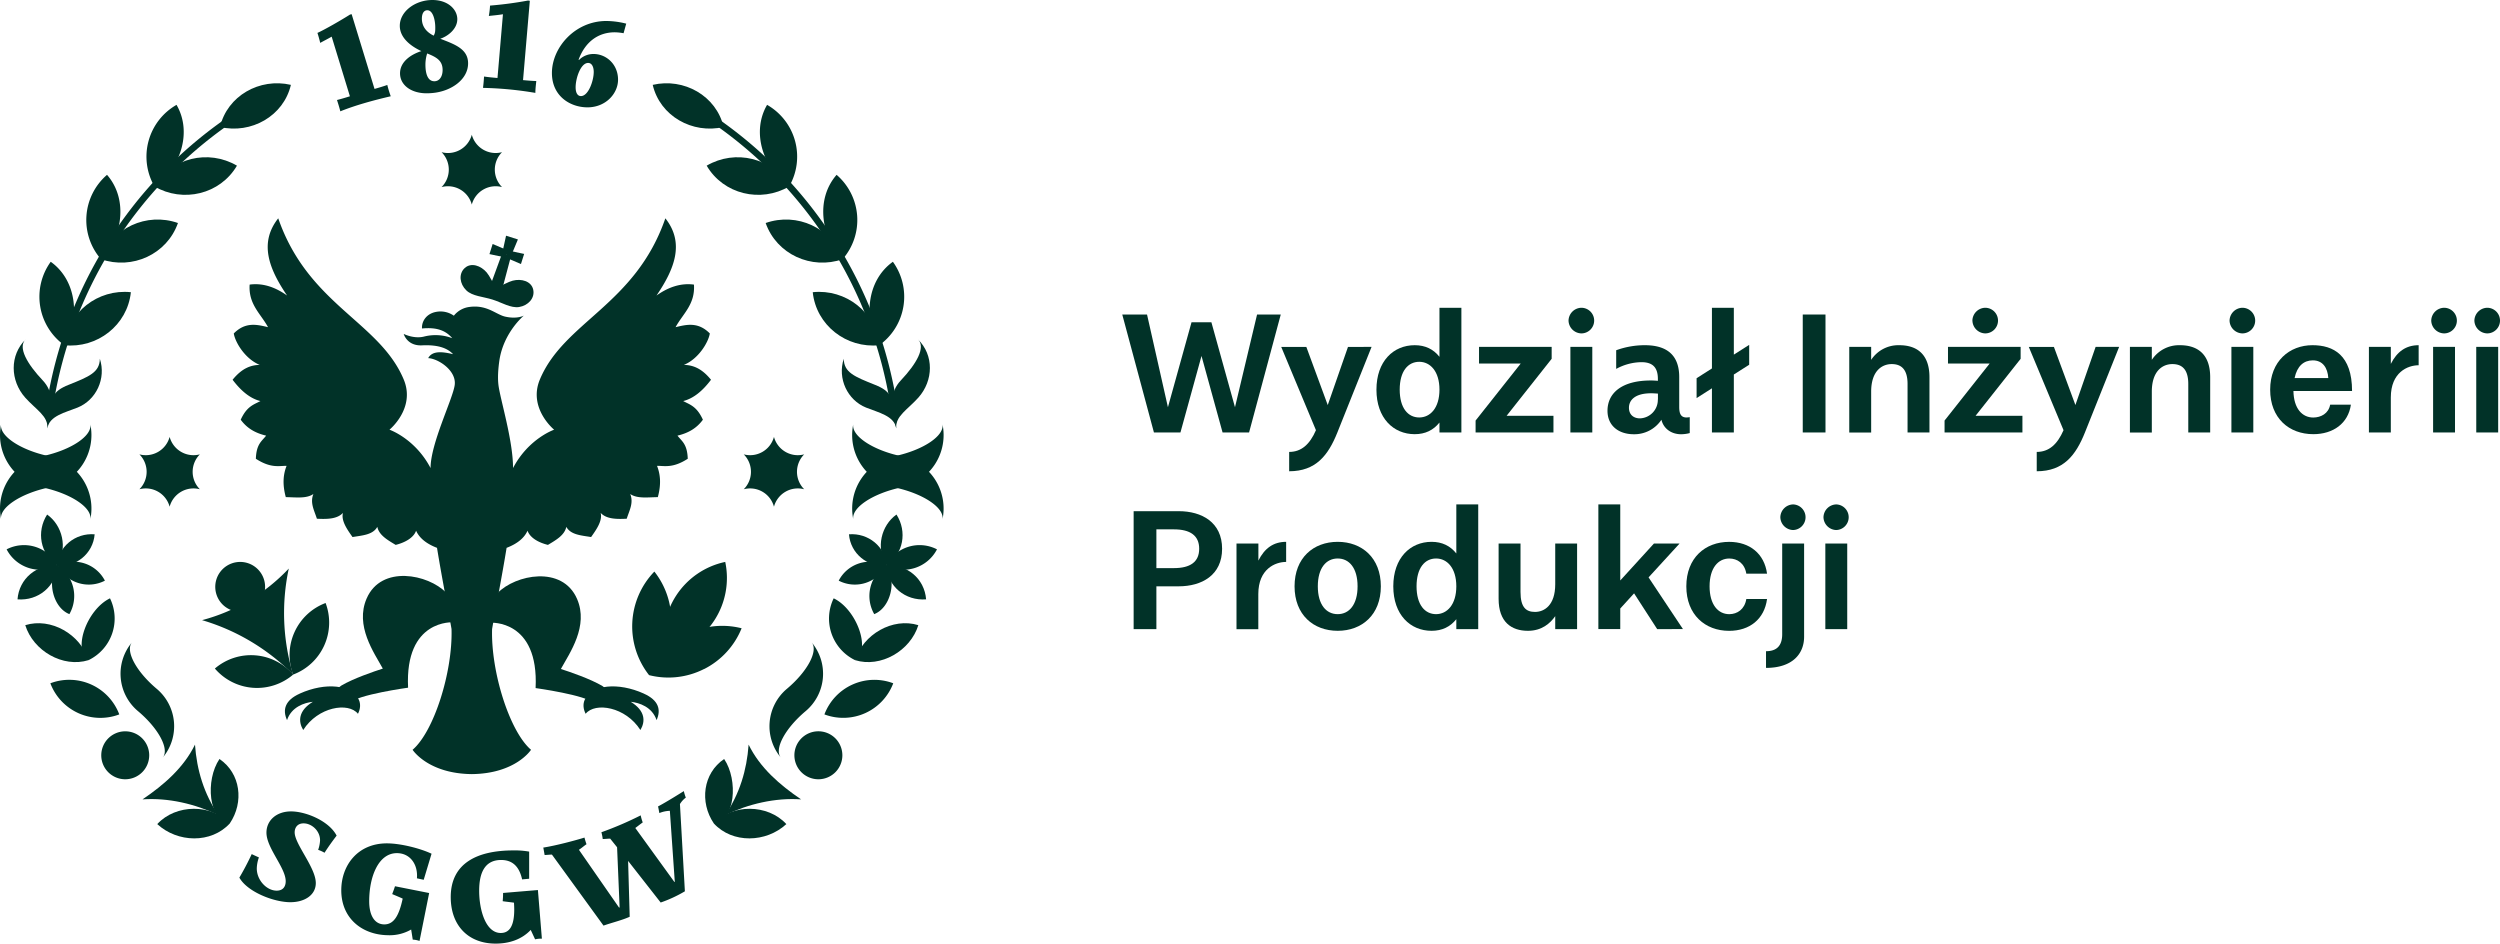 <svg xmlns="http://www.w3.org/2000/svg" viewBox="0 0 1886.38 712"><defs><style>.cls-1,.cls-2{fill:#013228;}.cls-2{fill-rule:evenodd;}</style></defs><g id="Layer_2" data-name="Layer 2"><g id="Layer_1-2" data-name="Layer 1"><path class="cls-1" d="M37,367.78C15.18,372.44-1,383.35.9,392.17A40.4,40.4,0,0,1,32,344.22c21.8-4.65,38-15.56,36.1-24.39A40.38,40.38,0,0,1,37,367.78"/><path class="cls-1" d="M32,367.78c21.83,4.66,38,15.57,36.11,24.39A40.4,40.4,0,0,0,37,344.22c-21.8-4.65-38-15.56-36.1-24.39A40.38,40.38,0,0,0,32,367.78"/><path class="cls-1" d="M675,367.78c21.83,4.66,38,15.57,36.11,24.39A40.4,40.4,0,0,0,680,344.22c-21.81-4.65-38-15.56-36.11-24.39A40.38,40.38,0,0,0,675,367.78"/><path class="cls-1" d="M680,367.78c-21.82,4.66-38,15.57-36.1,24.39A40.4,40.4,0,0,1,675,344.22c21.81-4.65,38-15.56,36.11-24.39A40.38,40.38,0,0,1,680,367.78"/><path class="cls-1" d="M104.12,536.59c15.59,13.1,23.93,28.8,18.65,35.1a36.87,36.87,0,0,0-4.51-51.93C102.68,506.68,94.33,491,99.6,484.66a36.82,36.82,0,0,0,4.52,51.93"/><path class="cls-1" d="M607.89,536.59c-15.59,13.1-23.94,28.8-18.65,35.1a36.87,36.87,0,0,1,4.51-51.93c15.58-13.08,23.92-28.78,18.65-35.1a36.84,36.84,0,0,1-4.51,51.93"/><path class="cls-1" d="M164.82,615.06c-17.46-8.48-37.91-13.25-57.28-11.89,16.08-10.88,31.08-23.88,39.59-41.32,1.37,19.37,6.82,37.12,17.69,53.21"/><path class="cls-1" d="M173.41,621.31c-14.1,15.33-39.41,14.63-54.75.52,14.1-15.33,41-15.3,54.75-.52"/><path class="cls-1" d="M173.41,621.28c10.83-16,8.19-37.75-7.81-48.58-10.83,16-8.35,46.85,7.81,48.58"/><path class="cls-1" d="M66.79,498.12c-19.34,6-41.74-7.06-47.72-26.4,19.34-6,41.74,6.95,47.72,26.4"/><path class="cls-1" d="M66.79,498.12A34.86,34.86,0,0,0,83,451.47c-17.41,8.37-28.49,39-16.16,46.65"/><path class="cls-1" d="M71.41,403.16c-1.15,14.58-14.08,25-28.66,23.91C43.9,412.49,56.84,402,71.41,403.16"/><path class="cls-1" d="M43.44,426.76c-1.24,15.7-14.53,26.72-30.23,25.48,1.22-15.7,14.53-26.72,30.23-25.48"/><path class="cls-1" d="M79.15,438.14A26.47,26.47,0,0,1,43.47,426.8a26.47,26.47,0,0,1,35.68,11.34"/><path class="cls-1" d="M43.41,426.72A28.52,28.52,0,0,1,5,414.51a28.52,28.52,0,0,1,38.43,12.21"/><path class="cls-1" d="M35.56,388.25c11.5,8.11,15.81,25.3,7.58,38.13-12.83-8.21-15.8-25.29-7.58-38.13"/><path class="cls-1" d="M43.15,426.39a27.57,27.57,0,0,1,9.21,37c.06-.11.12.05,0,0-12-4.72-17.36-24.31-9.21-37"/><path class="cls-1" d="M48.58,260.52a45,45,0,0,1-10.3-63c20.36,14.54,22,44,10.3,63"/><path class="cls-1" d="M48.49,260.48c24.88,2.59,47.67-15.1,50.26-40-24.89-2.59-47.67,15.1-50.26,40"/><path class="cls-1" d="M76.21,195.6a45,45,0,0,1,4.54-63.68C97.21,150.78,92,179.84,76.21,195.6"/><path class="cls-1" d="M76.12,195.55c23.62,8.27,49.88-3.67,58.15-27.28-23.61-8.28-49.87,3.66-58.15,27.28"/><path class="cls-1" d="M116.58,140.75A45,45,0,0,1,133.2,79.11c12.55,21.64,1.85,49.17-16.62,61.64"/><path class="cls-1" d="M116.5,140.67c21.6,12.63,49.66,5.93,62.29-15.67-21.59-12.63-49.65-5.93-62.29,15.67"/><path class="cls-1" d="M19.41,256C7.16,268,7.61,287.15,19,300c8.08,9.06,17.52,14,16.75,23.23l1.86-10.28c1.17-7.58,3-17.09-5.39-25.95-11.8-12.48-19-25-12.85-31"/><path class="cls-1" d="M75.34,270.7c4.89,15-2.79,31.19-16.83,36.84-9,3.64-21.43,6.23-22.72,15.67,0,0,0-1.65.34-5,1.73-18.19,3.42-22.95,15.69-27.85C67.2,284.2,75.22,281,75.34,270.7"/><path class="cls-1" d="M166,95.83c5.48-23.55,29.94-37.28,53.49-31.8C214,87.58,189.54,101.31,166,95.83"/><path class="cls-1" d="M35.6,321.22a33.66,33.66,0,0,1,.63-4.42c.76-2.91,3.39-7.52,4-11.34a319.48,319.48,0,0,1,133-211.9l-2.87-4.09A324.47,324.47,0,0,0,35.26,304.78c-.6,3.79-1.77,7.43.11,13a8.07,8.07,0,0,1,.23,3.47"/><path class="cls-1" d="M112.59,569.94A18.09,18.09,0,1,0,94.5,588a18.1,18.1,0,0,0,18.09-18.09"/><path class="cls-1" d="M38,515.57A40.3,40.3,0,0,1,90,539.06,40.31,40.31,0,0,1,38,515.57"/><path class="cls-1" d="M547.19,615.06c17.45-8.48,37.91-13.25,57.28-11.89-16.09-10.88-31.09-23.88-39.6-41.32-1.37,19.37-6.82,37.12-17.68,53.21"/><path class="cls-1" d="M538.6,621.31c14.09,15.33,39.4,14.63,54.74.52-14.1-15.33-41-15.3-54.74-.52"/><path class="cls-1" d="M538.6,621.28c-10.83-16-8.19-37.75,7.8-48.58,10.83,16,8.36,46.85-7.8,48.58"/><path class="cls-1" d="M645.21,498.12c19.34,6,41.74-7.06,47.72-26.4-19.34-6-41.73,6.95-47.72,26.4"/><path class="cls-1" d="M645.21,498.12a34.86,34.86,0,0,1-16.15-46.65c17.41,8.37,28.48,39,16.15,46.65"/><path class="cls-1" d="M640.59,403.16c1.15,14.58,14.09,25,28.66,23.91-1.15-14.58-14.08-25.06-28.66-23.91"/><path class="cls-1" d="M668.57,426.76c1.23,15.7,14.53,26.72,30.23,25.48-1.23-15.7-14.53-26.72-30.23-25.48"/><path class="cls-1" d="M632.85,438.14a26.48,26.48,0,0,0,35.69-11.34,26.48,26.48,0,0,0-35.69,11.34"/><path class="cls-1" d="M668.6,426.72A28.52,28.52,0,0,0,707,414.51a28.51,28.51,0,0,0-38.43,12.21"/><path class="cls-1" d="M676.44,388.25c-11.49,8.11-15.8,25.3-7.59,38.13,12.85-8.21,15.81-25.29,7.59-38.13"/><path class="cls-1" d="M668.86,426.39a27.55,27.55,0,0,0-9.21,37c-.07-.11-.12.05,0,0,12-4.72,17.36-24.31,9.21-37"/><path class="cls-1" d="M663.42,260.52a45,45,0,0,0,10.31-63c-20.37,14.54-22,44-10.31,63"/><path class="cls-1" d="M663.52,260.48c-24.89,2.59-47.67-15.1-50.26-40,24.89-2.59,47.67,15.1,50.26,40"/><path class="cls-1" d="M635.79,195.6a45,45,0,0,0-4.53-63.68c-16.46,18.86-11.22,47.92,4.53,63.68"/><path class="cls-1" d="M635.88,195.55c-23.61,8.27-49.87-3.67-58.15-27.28,23.62-8.28,49.88,3.66,58.15,27.28"/><path class="cls-1" d="M595.43,140.75a45,45,0,0,0-16.62-61.64c-12.55,21.64-1.85,49.17,16.62,61.64"/><path class="cls-1" d="M595.5,140.67c-21.6,12.63-49.66,5.93-62.28-15.67,21.59-12.63,49.65-5.93,62.28,15.67"/><path class="cls-1" d="M692.6,256c12.24,12,11.79,31.16.37,44-8.08,9.06-17.53,14-16.75,23.23l-1.87-10.28c-1.15-7.58-3-17.09,5.4-25.95,11.79-12.48,19-25,12.85-31"/><path class="cls-1" d="M636.66,270.7c-4.88,15,2.8,31.19,16.84,36.84,9,3.64,21.42,6.23,22.72,15.67,0,0,0-1.65-.34-5-1.74-18.19-3.43-22.95-15.69-27.85-15.4-6.16-23.41-9.32-23.53-19.66"/><path class="cls-1" d="M546,95.83c-5.48-23.55-29.94-37.28-53.49-31.8C498,87.58,522.46,101.31,546,95.83"/><path class="cls-1" d="M676.41,321.22a35.59,35.59,0,0,0-.63-4.42c-.76-2.91-3.39-7.52-4-11.34a319.49,319.49,0,0,0-133-211.9l2.87-4.09A324.43,324.43,0,0,1,676.74,304.78c.6,3.79,1.78,7.43-.11,13a8,8,0,0,0-.22,3.47"/><path class="cls-1" d="M599.41,569.94A18.1,18.1,0,1,1,617.5,588a18.11,18.11,0,0,1-18.09-18.09"/><path class="cls-1" d="M674,515.57a40.29,40.29,0,0,0-51.93,23.49A40.32,40.32,0,0,0,674,515.57"/><path class="cls-1" d="M378.82,141.17a18.64,18.64,0,0,1,0-26.35A18.63,18.63,0,0,1,356,101.65a18.62,18.62,0,0,1-22.82,13.17,18.63,18.63,0,0,1,0,26.35A18.64,18.64,0,0,1,356,154.35a18.64,18.64,0,0,1,22.82-13.18"/><path class="cls-1" d="M606.82,369.18a18.64,18.64,0,0,1,0-26.35A18.64,18.64,0,0,1,584,329.65a18.64,18.64,0,0,1-22.82,13.18,18.63,18.63,0,0,1,0,26.35A18.62,18.62,0,0,1,584,382.35a18.63,18.63,0,0,1,22.82-13.17"/><path class="cls-1" d="M150.82,369.18a18.63,18.63,0,0,1,0-26.35A18.64,18.64,0,0,1,128,329.65a18.64,18.64,0,0,1-22.82,13.18,18.63,18.63,0,0,1,0,26.35A18.62,18.62,0,0,1,128,382.35a18.63,18.63,0,0,1,22.82-13.17"/><path class="cls-1" d="M342,469.57s-36.65-2.67-34.08,49.32c0,0-38.61,5.34-43.88,11.46-8.13,8.87-15.42-7.7-6.57-13,9.08-5.4,24.77-10.73,31.38-12.86-6.65-12.09-21.14-32.36-12.19-52.92,11.08-25.51,46.47-18.3,60-4.36Z"/><path class="cls-1" d="M370.05,469.88s36.65-2.67,34.09,49.31c0,0,38.6,5.35,43.87,11.46,8.13,8.87,15.43-7.69,6.57-13-9.08-5.41-24.76-10.74-31.37-12.86,6.64-12.1,21.13-32.35,12.19-52.92-11.08-25.51-46.48-18.3-60-4.36Z"/><path class="cls-1" d="M324.88,353.16c-11.65-22.25-31-28.93-31-28.93s19.81-16.17,10.77-37.83c-18.25-43.74-72-56.17-94.71-121.67-14.65,18.56-7,38.13,6.68,58.26-9-6.39-18.35-9.57-28.25-8.25-1,15,8.43,22,13.87,32.14-8.56-2.09-17.14-4.07-25.84,4.73,1,6.47,8.33,19.09,19.57,23.72-6.62.12-13.36,2.44-20.46,11.22,6.18,8.16,13,14.09,21,16.07-5.09,2.71-10.3,3.95-14.87,14.09,4.81,6.57,11.15,10.09,19.17,12-3.24,4.22-7.37,6.23-7.75,17.45,11.37,7.38,17.65,5.26,23.19,5.34-2.48,6.26-3.31,13.69-.6,23.62,7.41.05,15.52,1.32,20.83-2.38-2.75,6.73.74,12.58,2.63,18.66,8.3.43,15.44.13,19.67-4.41-1.48,5.74,2.89,12.17,7.22,18.24,7.32-1.25,15.36-1.6,18.7-7.71,1.28,6.28,7.66,9.91,13.86,13.63,7-1.75,13.53-5.32,15.4-10.71,2.37,5.32,7.4,9.72,15.79,12.94,3.47,21.45,8.43,46.65,10.95,61.25.95,32.45-13.29,77.38-29.38,91.12,0,0,11.52,18,44.64,18.35h.09c33.12-.36,44.64-18.35,44.64-18.35-16.1-13.74-30.34-58.67-29.38-91.12,2.52-14.6,7.48-39.8,10.94-61.25,8.39-3.22,13.43-7.62,15.8-12.94,1.87,5.39,8.37,9,15.39,10.71,6.2-3.72,12.59-7.35,13.87-13.63,3.34,6.11,11.38,6.46,18.7,7.71,4.33-6.07,8.69-12.5,7.21-18.24,4.24,4.54,11.37,4.84,19.68,4.41,1.89-6.08,5.38-11.93,2.62-18.66,5.32,3.7,13.42,2.43,20.84,2.38,2.71-9.93,1.87-17.36-.6-23.62,5.53-.08,11.82,2,23.19-5.34-.39-11.22-4.52-13.23-7.76-17.45,8-1.9,14.36-5.42,19.18-12-4.58-10.14-9.78-11.38-14.88-14.09,8-2,14.85-7.91,21-16.07-7.1-8.78-13.84-11.1-20.46-11.22,11.23-4.63,18.55-17.25,19.57-23.72-8.7-8.8-17.28-6.82-25.84-4.73,5.43-10.1,14.9-17.17,13.86-32.14-9.89-1.32-19.26,1.86-28.25,8.25,13.69-20.13,21.34-39.7,6.68-58.26-22.67,65.5-76.46,77.93-94.71,121.67-9,21.66,10.78,37.83,10.78,37.83s-19.38,6.68-31,28.93c0-21-9.71-52-11-62.58-.72-5.74-.19-12.63.76-19.06,3.3-20.69,17.95-33,18.41-33.38-.29.15-5.26,2.77-14.06.78a16.45,16.45,0,0,1-2.71-.88c-6.17-2.49-12.62-8-24.23-6.44A17.78,17.78,0,0,0,342.63,238l-.16.22a17.51,17.51,0,0,0-13.16-2.93c-7.33,1.26-10.91,6.79-10.91,11.84v.73c10.8-1.05,17.78,1.33,22.85,7.33a35.49,35.49,0,0,0-21.63-1.15c-7.56,1.74-15-2.08-15-2.08s2.45,9.18,13.84,8.63c13.09-.63,19.65,2.63,23.4,6.65-7.51-1.74-15.59-3-18.77,3,7.56.32,21.51,9.39,20,20.35-1.47,10.61-18.21,44.09-18.21,62.58"/><path class="cls-1" d="M226.19,523.37c-11.15,5-13.16,12.15-9.61,20h0c3.3-9.91,13-13.17,19.49-13.82-11.08,6.76-11.14,14.86-7.28,21.29h0c11.07-17.48,34.12-21.29,41.32-12.24l-.07.13c1.85-3.59,2.24-7.39.75-10.68-5.14-11.39-25.11-13.5-44.6-4.7"/><path class="cls-1" d="M485.82,523.37c11.14,5,13.15,12.15,9.6,20h0c-3.3-9.91-13-13.17-19.49-13.82,11.08,6.76,11.15,14.86,7.28,21.29h0c-11.08-17.48-34.12-21.29-41.32-12.24l.07.13c-1.85-3.59-2.25-7.39-.76-10.68,5.14-11.39,25.11-13.5,44.61-4.7"/><path class="cls-2" d="M373.79,219c3.16-3.35,10.47-6.54,13.09-7.22,6.52-1.71,14.05.37,15.46,6.75s-3.74,12-10.62,13.13c-6.3,1-13.16-3.43-20.14-5.63s-15.15-2.51-19.73-6.94c-5-4.84-6-12.44-1.17-16.85s12.18-1.79,16.54,3.33c1.75,2.07,5.92,8.87,6.57,13.43"/><polygon class="cls-1" points="377.2 224.8 367.67 221.8 378.97 190.97 385.62 193.07 377.2 224.8"/><polygon class="cls-1" points="381.85 177.85 390.79 180.67 385.62 193.07 378.97 190.97 381.85 177.85"/><polygon class="cls-1" points="369.32 191.73 371.73 184.1 383.25 189 381.57 194.32 369.32 191.73"/><polygon class="cls-1" points="395.49 191.59 393.09 199.22 381.57 194.32 383.25 189 395.49 191.59"/><path class="cls-1" d="M547.23,424A58.6,58.6,0,0,1,502,493.46,58.6,58.6,0,0,1,547.23,424"/><path class="cls-1" d="M531.3,504.83a59.34,59.34,0,0,0,28.29-30.77,59.65,59.65,0,0,0-57.35,16.2,60,60,0,0,0,4.19-19.15,59.31,59.31,0,0,0-12.68-39.83,59.53,59.53,0,0,0-4,78.14l0,0h0a59.3,59.3,0,0,0,41.49-4.62"/><path class="cls-1" d="M221.22,509a41.9,41.9,0,0,0-59.09-4.55A41.91,41.91,0,0,0,221.22,509"/><path class="cls-1" d="M221.19,509a41.9,41.9,0,0,1,24.49-54,41.91,41.91,0,0,1-24.49,54"/><path class="cls-1" d="M152.41,467.92A160.49,160.49,0,0,1,221.18,509a160.67,160.67,0,0,1-3.28-80,138.39,138.39,0,0,1-65.49,38.95"/><path class="cls-1" d="M191.06,458.83a18.8,18.8,0,1,0-25.86-6.2,18.81,18.81,0,0,0,25.86,6.2"/><path class="cls-1" d="M438.34,72.5C444,72.5,448,60.85,448,54.32c0-3.81-1.41-6.83-4.22-6.83-5.62,0-9.44,11.55-9.44,18.38,0,4.22,1.51,6.63,4,6.63M443.26,81c-12.85,0-26.81-8.33-26.81-25.9,0-19.28,17.47-39.26,41.07-39.26a62.44,62.44,0,0,1,15,2l-2,7.23a39.58,39.58,0,0,0-6.63-.7c-11.85,0-22.1,6.53-27.32,20.69l.31.2a15.28,15.28,0,0,1,11-4.52c9.64,0,18.47,7.83,18.47,19.38,0,10.44-9.23,20.88-23.09,20.88M364.44,66.31c.4-2.91.6-5.56.8-8.57,3.31.5,6.72.8,10.14,1.11l4.12-48.11c-3.32.6-7.33.91-10.65,1.31a64.89,64.89,0,0,0,.91-7.83A282.55,282.55,0,0,0,398.48.4l1.3.2-5.12,59.85c3.31.3,6.73.6,10,.7-.3,3-.7,5.93-.7,8.94a267.39,267.39,0,0,0-39.56-3.78m-36.66-5c3.82,0,6.23-3.51,6.23-8.53,0-7.23-4.92-9.74-11.65-12.45a28,28,0,0,0-1.31,8.43c0,6.13,1.41,12.55,6.73,12.55m-.5-34.44c1.2-1.91,1.2-3.71,1.2-6.13,0-5.22-1.6-13-6-13-2.51,0-4.11,2.31-4.11,6.33,0,5.92,3.41,10.14,8.93,12.85m-1.1,43.28c-1.41.1-2.31.2-4.22.2-11.65,0-20.09-6.13-20.09-15.06S310.31,41,317.94,38.56c-8.23-3.81-16.27-10.14-16.27-19.08C301.67,8.64,313.32,0,326.27,0c11.86,0,18.79,7.23,18.79,14.46,0,7.53-7.33,13-12.86,14.76,10.84,4.22,21,7.63,21,18.58,0,12.25-12.85,21.18-27,22.39M256.79,84c-.71-2.91-1.61-5.72-2.51-8.54,3.21-.8,6.52-1.8,9.74-2.81l-13.76-45c-2.91,1.71-5.82,3.11-8.63,4.72-.61-2.51-1.31-5.12-2.11-7.53,5.92-2.71,17.77-9.54,24.6-13.86l1.21-.29L282.6,67.1c3.21-.9,8-2.36,9.63-3a79.62,79.62,0,0,0,2.61,8.53c-12.75,3-26.1,6.58-38,11.35"/><path class="cls-1" d="M416.46,644.83c-1.6,0-4,.31-5.51.31l-1-5.6c9.27-1.41,24.25-5.41,31.07-7.54a51.28,51.28,0,0,0,1.53,5c-2.2,1.5-3.31,2.61-5.72,4.21l30.3,43.64.4-.2-1.91-45.35-5.21-6.51c-1.61,0-4,.3-5.62.3a35.74,35.74,0,0,0-1-5.12,254.75,254.75,0,0,0,29.65-12.74,33.4,33.4,0,0,0,1.54,5.32c-2.1,1.5-3.3,2.51-5.61,4.21l29.49,40.73.3-.1-3.72-53.59a23,23,0,0,0-7.92,1.7c-.28-1.41-.62-3.5-1-5,6.39-3.34,18-10.66,19.46-11.57a33.31,33.31,0,0,0,1.51,4.92,17,17,0,0,0-4.44,4.86l3.73,65.82A99.49,99.49,0,0,1,498.52,681l-24.58-31.39,1.2,42.13c-5.61,2.57-13.55,4.48-19.76,6.68Zm-16,56.84C393.7,708.89,384.16,712,374,712c-20.66,0-33.9-13.64-33.9-35.11,0-25.17,19.36-35.21,47.35-35.21a61,61,0,0,1,11.83.91v20.46l-5.32.5c-2.3-10.53-8-14.65-15.84-14.65-12.34,0-16.56,9.73-16.56,23.18,0,15,5.12,32.09,16.46,31.9,6.82-.1,10-6,10-17.66,0-1.6-.1-3.31-.19-5.21-2.82-.4-6.72-.8-8.53-1.11.2-1.9.3-4.31.3-6.22l26.28-2.2,3,36.71a17.41,17.41,0,0,0-5.11.5Zm-107.14,4c-19.56,0-35.81-12.33-35.81-33.9,0-18.76,12.34-35.41,34.41-35.41,10.33,0,25.28,3.81,33.71,7.82l-5.92,19.67-5.12-1.11c.9-10.33-5-19-15.14-19-13.85,0-20.87,17.66-20.87,36.32,0,10.73,4.11,17.45,11.43,17.45,7,0,11-6.22,13.84-19.46-2.6-1.2-6.31-2.71-7.92-3.41.7-1.81,1.51-4,2.11-5.92l25.78,5.12L316.56,710a17.62,17.62,0,0,0-5.12-1l-1.2-7.63a32.36,32.36,0,0,1-17,4.31m-74-24.91c-12.85,0-32.71-7.93-38.62-18.56q5.12-8.73,9.32-17.75c1.81.9,3.62,1.7,5.42,2.51a26.17,26.17,0,0,0-1.6,8.32c0,8.93,7.52,16.75,15,16.75,4.82,0,6.82-3.11,6.82-7.12,0-10.13-14.53-25.08-14.53-36.61,0-9.34,7.62-16.06,18.55-16.06,11.23,0,28.69,7.23,34.4,18.27-3.2,4.21-6.32,8.52-9.12,12.93a26.66,26.66,0,0,0-4.82-2.2A24.67,24.67,0,0,0,241.5,634c0-7.12-6.32-12.73-12.44-12.73-4.62,0-6.72,3.2-6.72,6.82,0,8.82,15.95,26.58,15.95,38.22,0,9.12-8.53,14.44-19.06,14.44"/><path class="cls-1" d="M966.4,237.32l-23.91,89h-20l-15.89-57.73-15.9,57.73h-20l-23.9-89h18.69l15.77,69.95,17.8-64.1h15l17.8,64.1,16.66-69.95Z"/><path class="cls-1" d="M1034.92,261.74l-25.81,64.6c-6.87,17.16-16.16,29.25-36.37,29.25V341c9.15,0,15.51-5.6,20.21-16.4l-26.19-62.82H985.7l16.15,43.87,15.27-43.87Z"/><path class="cls-1" d="M1102.69,232.23v94.11h-16.54v-7.51c-4.57,5.73-10.68,8.78-18.68,8.78-16,0-28.87-12.08-28.87-33.58s12.84-33.56,28.87-33.56c8,0,14.11,3,18.68,8.77v-37ZM1086.15,294c0-13.86-7-21-15.25-21-8.52,0-14.75,7.11-14.75,21s6.23,21,14.75,21C1079.16,315,1086.15,307.9,1086.15,294Z"/><path class="cls-1" d="M1147.44,274.33H1116V261.74h54.81v9l-34,43h35.35v12.59h-58.75v-9Z"/><path class="cls-1" d="M1183.54,241.9a9.92,9.92,0,0,1,9.67-9.67,9.67,9.67,0,0,1,0,19.34A9.92,9.92,0,0,1,1183.54,241.9Zm1.4,19.84h16.53v64.6h-16.53Z"/><path class="cls-1" d="M1275,314.77v12a25.38,25.38,0,0,1-6.49.89c-7.63,0-13.35-4.45-14.88-10.94a24.48,24.48,0,0,1-20.85,10.94c-11.32,0-19.84-6.36-19.84-17.68,0-13.6,11.06-22.89,32.68-22.89,2.16,0,3.69.13,5.34.26V286c0-9.16-4.32-12.72-12.46-12.72a40.49,40.49,0,0,0-19,5.08V264.28a63.18,63.18,0,0,1,21.49-3.81c11.58,0,26.07,3.43,26.07,24V307c0,5,1.15,8,5.47,8A16.69,16.69,0,0,0,1275,314.77Zm-24-13.36V297c-1.91-.12-3.43-.25-5.09-.25-12.46,0-16.78,5.34-16.78,10.93,0,5.35,3.69,8,8.26,8A14,14,0,0,0,1250.93,301.41Z"/><path class="cls-1" d="M1319.85,275.21l-11.58,7.38v43.75h-16.53V293l-11.57,7.38v-15l11.57-7.37V232.23h16.53v35.36l11.58-7.38Z"/><path class="cls-1" d="M1377.43,237.32v89h-17.16v-89Z"/><path class="cls-1" d="M1455.88,284.62v41.72h-16.53V289.72c0-11.58-5.21-15-11.95-15-7.25,0-15.51,5-15.51,20.85v30.78h-16.53v-64.6h16.53v9.79a24.52,24.52,0,0,1,21.23-11.06C1446.22,260.47,1455.88,267.08,1455.88,284.62Z"/><path class="cls-1" d="M1501.27,274.33h-31.41V261.74h54.81v9l-34,43h35.35v12.59h-58.75v-9Zm-13-32.43a9.92,9.92,0,0,1,9.66-9.67,9.67,9.67,0,1,1,0,19.34A9.92,9.92,0,0,1,1488.3,241.9Z"/><path class="cls-1" d="M1599,261.74l-25.81,64.6c-6.87,17.16-16.15,29.25-36.37,29.25V341c9.16,0,15.52-5.6,20.22-16.4l-26.2-62.82h18.95L1566,305.61l15.26-43.87Z"/><path class="cls-1" d="M1667.7,284.62v41.72h-16.53V289.72c0-11.58-5.21-15-12-15-7.25,0-15.51,5-15.51,20.85v30.78h-16.53v-64.6h16.53v9.79a24.52,24.52,0,0,1,21.23-11.06C1658,260.47,1667.7,267.08,1667.7,284.62Z"/><path class="cls-1" d="M1682.32,241.9a9.92,9.92,0,0,1,9.66-9.67,9.67,9.67,0,0,1,0,19.34A9.92,9.92,0,0,1,1682.32,241.9Zm1.39,19.84h16.53v64.6h-16.53Z"/><path class="cls-1" d="M1758.23,305.35h15.64c-2,14.12-13.36,22.26-28.36,22.26-18.32,0-32.55-12.08-32.55-33.58s14.62-33.56,31.92-33.56c15.76,0,29.87,7.37,29.87,34.58h-44.24c.25,13.23,6.6,20,15,20C1751.23,315,1757,312.09,1758.23,305.35Zm-26.84-20.09h25.44c-.51-7.75-4.2-13.35-11.7-13.35C1738.39,271.91,1733.3,276.11,1731.39,285.26Z"/><path class="cls-1" d="M1825,260.47V275.6c-8.27,0-21,5.34-21,24.29v26.45h-16.53v-64.6H1804v12.84C1808.7,265.29,1815.43,260.47,1825,260.47Z"/><path class="cls-1" d="M1834.5,241.9a9.92,9.92,0,0,1,9.67-9.67,9.67,9.67,0,0,1,0,19.34A9.92,9.92,0,0,1,1834.5,241.9Zm1.4,19.84h16.53v64.6H1835.9Z"/><path class="cls-1" d="M1867.05,241.9a9.92,9.92,0,0,1,9.66-9.67,9.67,9.67,0,1,1,0,19.34A9.92,9.92,0,0,1,1867.05,241.9Zm1.4,19.84H1885v64.6h-16.53Z"/><path class="cls-1" d="M922.14,414.05c0,20-15.38,28.36-32.8,28.36H872.55v32.3H855.39v-89h34C906.76,385.7,922.14,394.09,922.14,414.05Zm-17.29,0c0-10-6.86-14.62-19.07-14.62H872.55v29.24h13.23C898,428.67,904.85,424.1,904.85,414.05Z"/><path class="cls-1" d="M970.46,408.84V424c-8.27,0-21,5.34-21,24.29v26.45H933v-64.6h16.52V423C954.18,413.67,960.92,408.84,970.46,408.84Z"/><path class="cls-1" d="M1041.92,442.41c0,21.49-14.25,33.57-32.56,33.57s-32.55-12.08-32.55-33.57,14.24-33.57,32.55-33.57S1041.92,420.92,1041.92,442.41Zm-17.56,0c0-13.86-6.35-21-15-21s-15,7.12-15,21,6.36,21,15,21S1024.36,456.27,1024.36,442.41Z"/><path class="cls-1" d="M1115.4,380.61v94.1h-16.53v-7.5c-4.58,5.72-10.68,8.77-18.69,8.77-16,0-28.87-12.08-28.87-33.57s12.84-33.57,28.87-33.57c8,0,14.11,3.05,18.69,8.77v-37Zm-16.53,61.8c0-13.86-7-21-15.26-21-8.52,0-14.75,7.12-14.75,21s6.23,21,14.75,21C1091.87,463.39,1098.87,456.27,1098.87,442.41Z"/><path class="cls-1" d="M1190,410.11v64.6H1173.5v-9.79c-3.81,5.47-10.17,11.06-20.6,11.06-12.46,0-22.12-6.61-22.12-24.16V410.11h16.53v36.62c0,11.58,4.2,15,10.94,15,7,0,15.25-5,15.25-20.86V410.11Z"/><path class="cls-1" d="M1250.43,474.71l-17.43-27-10.43,11.44v15.52h-16.52v-94.1h16.52V438L1248,410.11h19.33l-23.4,25.56,25.94,39Z"/><path class="cls-1" d="M1317.69,452h15.64c-2,15.13-13.1,24-28.62,24-18,0-32.29-12.08-32.29-33.57s14.24-33.57,32.29-33.57c15.52,0,26.58,8.9,28.62,24h-15.64c-1.27-7.88-6.87-11.44-12.85-11.44-8.39,0-14.87,7.12-14.87,21s6.48,21,14.87,21C1310.82,463.39,1316.42,459.83,1317.69,452Z"/><path class="cls-1" d="M1361.29,410.11v70.32c0,13.1-9,23.53-28.74,23.53V491.37c7.63,0,12.21-3.69,12.21-12.85V410.11Zm-17.93-19.84a9.91,9.91,0,0,1,9.66-9.66,9.67,9.67,0,0,1,0,19.33A9.92,9.92,0,0,1,1343.36,390.27Z"/><path class="cls-1" d="M1375.91,390.27a9.91,9.91,0,0,1,9.66-9.66,9.67,9.67,0,0,1,0,19.33A9.92,9.92,0,0,1,1375.91,390.27Zm1.4,19.84h16.52v64.6h-16.52Z"/></g></g></svg>